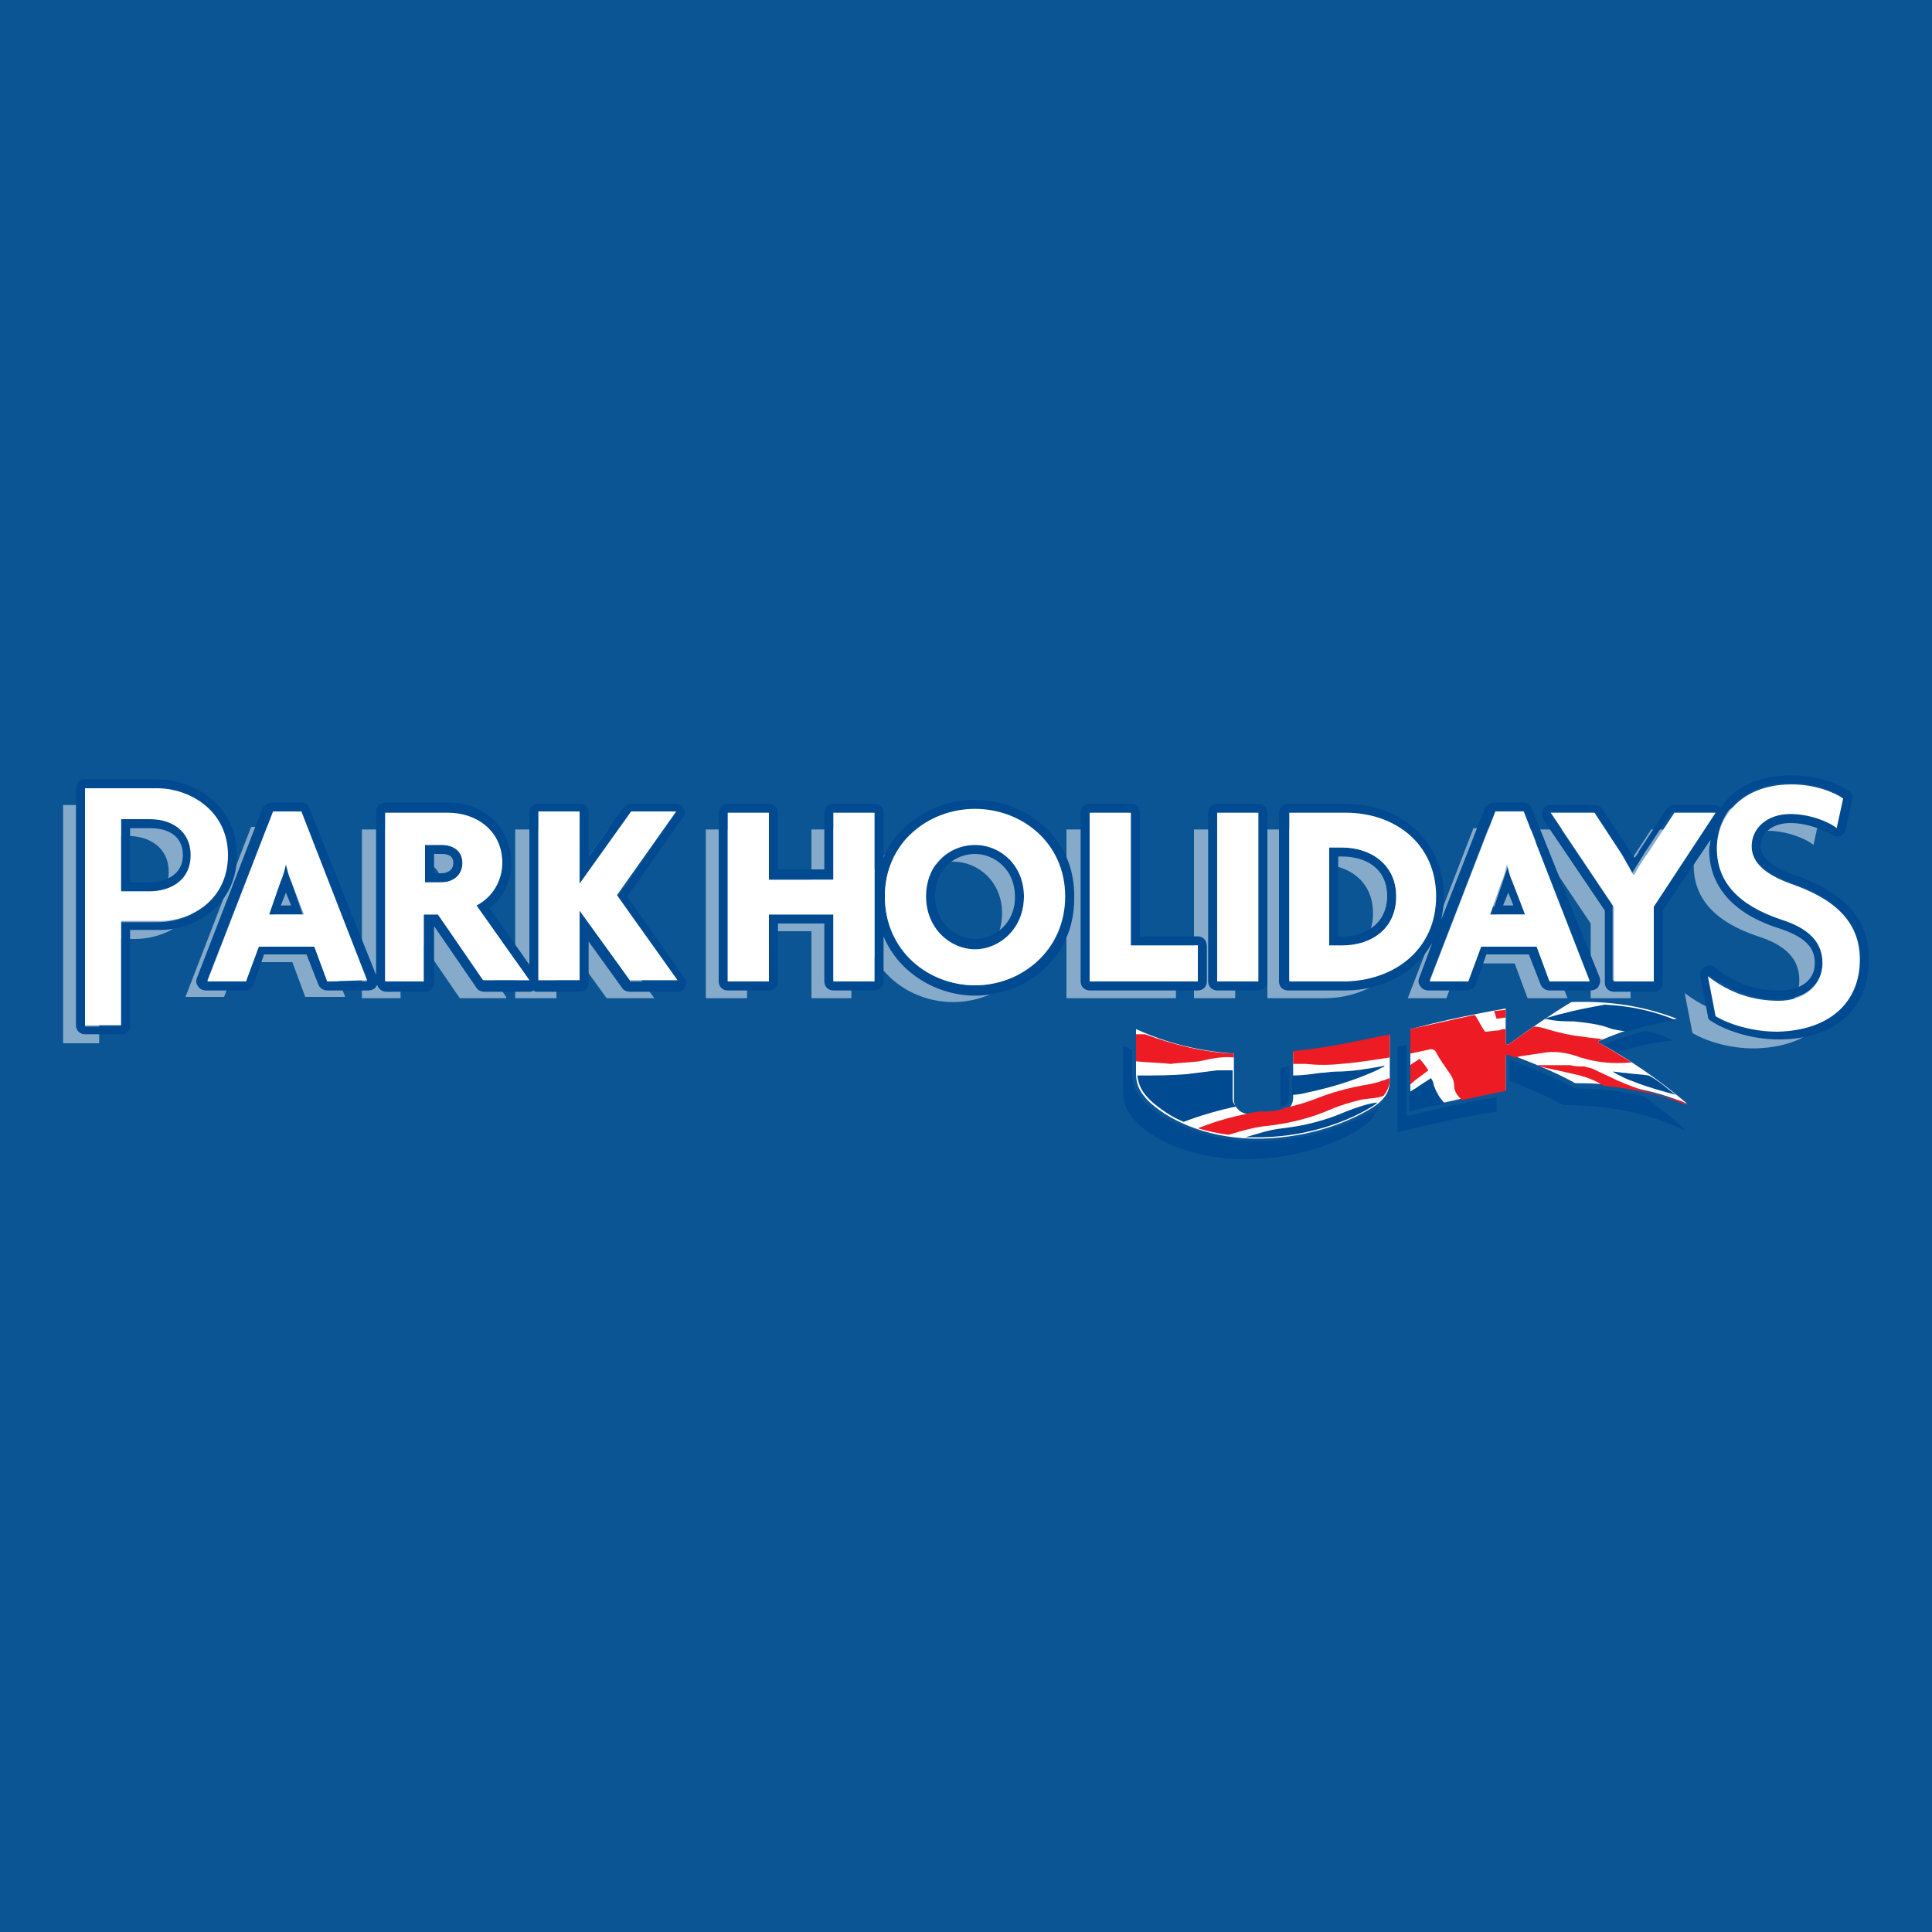 <?xml version="1.0" encoding="utf-8"?>
<!-- Generator: Adobe Illustrator 27.4.0, SVG Export Plug-In . SVG Version: 6.00 Build 0)  -->
<svg version="1.1" id="Layer_1" xmlns="http://www.w3.org/2000/svg" xmlns:xlink="http://www.w3.org/1999/xlink" x="0px" y="0px"
	 viewBox="0 0 150 150" style="enable-background:new 0 0 150 150;" xml:space="preserve">
<style type="text/css">
	.st0{fill:#0C5595;}
	.st1{opacity:0.5;fill-rule:evenodd;clip-rule:evenodd;fill:#FFFFFF;}
	.st2{fill:#FFFFFF;}
	.st3{fill:#ED1C24;}
	.st4{fill:#004A91;}
	.st5{fill:none;}
	.st6{fill-rule:evenodd;clip-rule:evenodd;fill:#FFFFFF;}
</style>
<rect class="st0" width="150" height="150"/>
<g>
	<path id="top_text_00000089553217106587173340000005346217557844789139_" class="st1" d="M16,67.7c0-3.5-3-5.2-5.5-5.2H4.9V81h2.8
		v-8.1h2.8C13,72.9,16,71.2,16,67.7 M13.1,67.7c0,1.9-1.5,2.8-3.2,2.8H7.6v-5.6h2.3C11.6,64.9,13.1,65.8,13.1,67.7L13.1,67.7z
		 M26.8,77.4l-5.1-13.2h-2.2l-5.1,13.2h3l1-2.7h4.3l1,2.7L26.8,77.4L26.8,77.4z M21.8,72.3h-2.7l0.9-2.6c0.2-0.4,0.3-0.9,0.4-1.3h0
		c0.1,0.4,0.2,0.9,0.4,1.3L21.8,72.3z M39.3,77.4l-4.1-5.8c1.2-0.6,2-1.9,2-3.3c0-2.5-2-3.9-4.2-3.9h-4.9v13.1h3v-5.1h1.1l3.5,5.1
		H39.3z M34.2,68.4c0,1-0.8,1.5-1.6,1.5h-1.3v-2.9h1.3C33.3,66.9,34.2,67.4,34.2,68.4z M50.8,77.5l-4.7-6.6l4.6-6.5h-3.5l-4,5.6
		v-5.6h-3.2v13.1h3.2v-5.4l3.9,5.4H50.8z M66.1,77.5V64.4H63v5.2h-5v-5.2h-3.2v13.1h3.2v-5.2h5v5.2H66.1z M81,70.9
		c0-4.2-3.4-6.8-7-6.8c-3.6,0-7,2.6-7,6.8c0,4.2,3.4,6.9,7,6.9C77.6,77.8,81,75.1,81,70.9L81,70.9z M77.8,70.9
		c0,2.5-1.9,4.1-3.8,4.1s-3.8-1.6-3.8-4.1c0-2.5,1.8-4,3.8-4S77.8,68.5,77.8,70.9L77.8,70.9z M91.3,77.5v-2.7H86V64.4h-3.2v13.1
		H91.3z M95.9,77.5V64.4h-3.2v13.1H95.9z M109.8,70.9c0-4.1-3.2-6.5-7-6.5h-4.4v13.1h4.4C106.6,77.5,109.8,75,109.8,70.9L109.8,70.9
		z M106.6,70.9c0,2.5-1.9,3.8-4.2,3.8h-1v-7.6h1C104.7,67.1,106.6,68.4,106.6,70.9L106.6,70.9z M121.7,77.5l-5.1-13.2h-2.2
		l-5.1,13.2h3l1-2.7h4.3l1,2.7H121.7z M116.7,72.3H114l0.9-2.6c0.2-0.4,0.3-0.9,0.4-1.3h0c0.1,0.4,0.2,0.9,0.4,1.3L116.7,72.3z
		 M131.4,64.4h-3.2l-2.1,3.2c-0.3,0.4-0.7,1-1,1.6h-0.1c-0.3-0.5-0.6-1.1-0.9-1.6l-2.1-3.2h-3.4l4.9,7.3v5.8h3.1v-5.8L131.4,64.4z
		 M142.6,75.8c0-3.1-2.2-4.8-5.4-5.9c-1.9-0.7-3-1.6-3-2.9c0-1.4,1.2-2.5,3-2.5c1.5,0,3,0.6,3.6,1.1l0.5-2.3c-0.7-0.5-2.2-1.1-4-1.1
		c-3.9,0-5.8,2.5-5.8,5c0,2.6,1.7,4.4,5,5.5c2.2,0.7,3.2,1.8,3.2,3.4c0,1.7-1.4,2.9-3.4,2.9c-2,0-3.8-0.6-5.5-1.9l0.6,3.1
		c1,0.6,2.8,1.2,4.8,1.2C140.5,81.3,142.7,79.1,142.6,75.8L142.6,75.8z"/>
	<path class="st2" d="M109.5,79.9v6.3l0.4-0.1c2.3-0.5,4.7-1.1,7-1.5v-2.7c0-0.1,0-0.1,0.1-0.1s0.1,0,0.1,0c1.8,0.7,3.6,1.4,5.2,2.3
		c0.1,0,0.1,0,0.2,0c3.1,0,5.9,0.5,8.5,1.6c-2.1-1.8-4.4-3.4-6.8-4.7c-0.1,0-0.1-0.1-0.1-0.1c0-0.1,0-0.1,0.1-0.1
		c2.1-0.9,4.1-1.5,6-1.7c-2.6-1-5.2-1.4-8.2-1.3c-1.5,0.9-3.1,2-4.9,3.3c0,0-0.1,0-0.1,0c0,0-0.1-0.1-0.1-0.1v-2.7
		c-2.3,0.4-4.7,0.9-7,1.5L109.5,79.9z"/>
	<path class="st2" d="M88.2,79.9v3.4c0,0.8,0.2,1.5,1.2,2.4c1.6,1.4,4.6,2.8,8.6,2.7c3.9-0.1,7-1.4,8.7-2.5c1-0.7,1.2-1.3,1.2-2.1
		v-3.4c-2.4,0.5-5,1.1-7.5,1.3v3.5c0,0.9-0.7,1.3-2.3,1.4c-1,0-1.7-0.1-2-0.5c-0.3-0.3-0.3-0.6-0.3-0.8v-3.5
		C93.1,81.6,90.6,81,88.2,79.9z"/>
	<path class="st3" d="M116.9,82.2v-0.2c0-0.1,0-0.1,0.1-0.1c0,0,0.1,0,0.1,0c0.2,0.1,0.3,0.1,0.5,0.2c0.2,0,0.4-0.1,0.5-0.1
		c0.7-0.1,1.3-0.2,2-0.3c0.9-0.1,1.8,0.1,2.6,0.4c1.3,0.4,2.5,0.5,3.8,0.4c0.1,0,0.2,0,0.2,0c-0.8-0.5-1.6-1-2.5-1.5
		c-0.1,0-0.1-0.1-0.1-0.1c0-0.1,0-0.1,0.1-0.1c0.1-0.1,0.2-0.1,0.3-0.1c-0.5-0.1-1-0.1-1.5-0.2c-1-0.1-1.9-0.3-2.9-0.6
		c-0.3-0.1-0.7-0.2-1-0.2c-0.6,0.4-1.3,0.9-2,1.4c0,0-0.1,0-0.1,0c0,0-0.1-0.1-0.1-0.1v-1.1c-0.2,0-0.3,0-0.5,0.1
		c-0.4,0-0.8,0.1-1.1,0.1c-0.3-0.4-0.5-0.9-0.8-1.3c-1.5,0.3-3.1,0.7-4.6,1l-0.4,0.1v1.9c0.5-0.1,0.9-0.2,1.4-0.3
		c0.3-0.1,0.5,0,0.6,0.2c0.3,0.6,0.7,1.1,1.1,1.7c0.2,0.3,0.3,0.6,0.3,0.9c0,0.4,0.2,0.7,0.5,1c0,0,0,0,0.1,0.1
		c1.1-0.2,2.3-0.5,3.4-0.7L116.9,82.2C116.9,82.3,116.9,82.3,116.9,82.2C116.9,82.2,116.9,82.2,116.9,82.2z"/>
	<path class="st3" d="M104.1,82.6c1.3-0.1,2.5-0.3,3.8-0.5v-1.8c-2.4,0.5-5,1.1-7.5,1.3v1c0.3,0,0.7,0,1,0
		C102.3,82.7,103.2,82.7,104.1,82.6z"/>
	<path class="st3" d="M93.1,82.4c0.9-0.2,1.8-0.4,2.7-0.3v-0.3c-2.4-0.1-4.7-0.7-6.9-1.5c-0.1,0-0.2,0-0.4,0c-0.1,0-0.2,0-0.3,0v2.1
		c0.9,0.1,1.8,0.1,2.7,0.2C91.6,82.5,92.3,82.5,93.1,82.4z"/>
	<path class="st4" d="M99.6,87.6c-1,0.1-1.9,0.4-2.9,0.7c0.4,0,0.9,0,1.3,0c3.9-0.1,7-1.4,8.7-2.5c0.1-0.1,0.2-0.1,0.2-0.2
		c-0.8,0.1-1.6,0.4-2.4,0.7C102.9,87,101.3,87.4,99.6,87.6z"/>
	<path class="st4" d="M111.1,83.7c-0.4,0.3-0.8,0.5-1.2,0.8c-0.2,0.1-0.3,0.2-0.5,0.3v1.5l0.4-0.1c0.8-0.2,1.6-0.4,2.4-0.5
		c-0.4-0.4-0.7-0.9-0.9-1.5C111.3,84,111.2,83.9,111.1,83.7z"/>
	<path class="st4" d="M101.6,84.8c1.9-0.4,3.8-1,5.5-1.8c0.1-0.1,0.2-0.1,0.4-0.2c-0.1-0.1-0.2,0-0.3,0c-1.1,0.2-2.3,0.4-3.5,0.4
		c-0.4,0-0.8,0.1-1.2,0.1c-0.7,0.1-1.4,0.2-2.1,0.2c-0.1,0-0.1,0-0.1,0v1.5C100.8,85,101.2,84.9,101.6,84.8z"/>
	<path class="st4" d="M95.7,85.2v-2.1c-0.4,0-0.8,0-1.2,0c-0.8,0.1-1.6,0.2-2.4,0.3c-1.2,0.1-2.4,0.1-3.5,0.1c-0.1,0-0.2,0-0.3,0
		c0.1,0.7,0.3,1.3,1.2,2.1c0.6,0.5,1.4,1.1,2.4,1.5c1.3-0.5,2.7-0.9,4.1-1.2C95.7,85.7,95.7,85.4,95.7,85.2z"/>
	<path class="st3" d="M110.9,83.1c-0.2-0.3-0.4-0.6-0.7-0.9c-0.2,0.2-0.5,0.3-0.7,0.5v1.5C109.9,83.8,110.4,83.5,110.9,83.1z"/>
	<path class="st3" d="M103.4,86.1c0.7-0.3,1.4-0.5,2.2-0.7c0.4-0.1,0.9-0.1,1.4-0.2c0.1,0,0.3-0.1,0.4-0.1c0.4-0.5,0.5-0.9,0.5-1.4
		c-0.5,0.2-1.1,0.4-1.7,0.5c-1.2,0.2-2.4,0.5-3.5,0.9c-1,0.4-1.9,0.7-2.9,0.9c-0.4,0.2-0.9,0.3-1.7,0.3c-0.1,0-0.3,0-0.4,0l0,0
		C96,86.6,94.5,87,93,87.6c0.7,0.2,1.5,0.4,2.4,0.5c1-0.3,2-0.6,3.1-0.7C100.2,87.2,101.8,86.8,103.4,86.1z"/>
	<path class="st4" d="M122.2,79.3c0.9,0.1,1.9,0.2,2.7,0.5c0.5,0.2,1,0.2,1.4,0.3c1.3-0.4,2.6-0.7,3.8-0.9c-1.7-0.7-3.5-1.1-5.5-1.2
		c-1.1,0.2-2.2,0.4-3.3,0.7c-0.5,0.1-1,0.3-1.5,0.4l0,0c0.1,0,0.2,0,0.2,0C120.8,79.3,121.5,79.3,122.2,79.3z"/>
	<path class="st3" d="M130.6,85.5c-1.7-0.4-3.4-0.9-5-1.6c-0.6-0.3-1.3-0.6-1.9-0.9c-0.2-0.1-0.4-0.1-0.7-0.2c-0.4,0-0.7,0-1.1-0.1
		c-0.9,0-1.7,0-2.6,0c0.1,0,0.2,0.1,0.3,0.1c0.7,0.2,1.4,0.3,2.2,0.5c0.9,0.2,1.8,0.4,2.7,1c2.3,0.2,4.4,0.7,6.5,1.5
		C130.9,85.7,130.7,85.6,130.6,85.5z"/>
	<path class="st4" d="M125.2,83.2C125.2,83.2,125.2,83.3,125.2,83.2c0.5,0.3,1.1,0.6,1.7,0.8c1,0.4,2.1,0.7,3.2,1
		c-0.7-0.5-1.3-1.1-2.1-1.5c-0.6-0.1-1.2-0.1-1.8-0.2C125.9,83.3,125.5,83.2,125.2,83.2z"/>
	<polygon class="st3" points="116,78.5 116.2,79.1 116.9,79 116.9,78.4 	"/>
	<g>
		<path class="st4" d="M127.8,80c-1,0.3-2.1,0.6-3.2,1.1c0.3,0.2,0.7,0.4,1,0.6c1.5-0.5,2.9-0.8,4.3-0.9
			C129.2,80.4,128.5,80.2,127.8,80z"/>
		<path class="st4" d="M122.3,84.5L122.3,84.5C122.3,84.5,122.2,84.5,122.3,84.5c-1.7-0.9-3.4-1.6-5.1-2.2v1.6
			c1.4,0.6,2.9,1.2,4.2,1.9c3.2,0,6.3,0.5,9.5,2c-1-1-2.2-1.9-3.3-2.7C125.9,84.7,124.1,84.5,122.3,84.5z"/>
		<path class="st4" d="M109.9,86.5l-0.5,0.1c0,0,0,0,0,0c0,0-0.1,0-0.1,0c0,0-0.1-0.1-0.1-0.1v-5.4c-0.2,0.1-0.5,0.1-0.7,0.2v6.6
			c2.6-0.6,5.1-1.2,7.7-1.6v-1.1C114.1,85.5,111.9,86,109.9,86.5z"/>
	</g>
	<g>
		<path class="st4" d="M100.1,85.1v-2.3c-0.2,0-0.5,0.1-0.7,0.1V86C100,85.8,100.1,85.5,100.1,85.1z"/>
		<path class="st4" d="M106.8,86.1c-1.7,1.1-4.8,2.4-8.8,2.5c-0.2,0-0.4,0-0.5,0c-3.8,0-6.8-1.4-8.3-2.7c-1.1-1-1.3-1.8-1.3-2.6
			v-1.8c-0.2-0.1-0.5-0.2-0.7-0.3v3.6c0,0.8,0.2,1.5,1.2,2.5c1.6,1.5,4.8,2.8,8.7,2.7c3.9-0.1,7.1-1.4,8.7-2.5c0.7-0.5,1-1,1.2-1.5
			C107,85.9,106.9,86,106.8,86.1z"/>
	</g>
	<g>
		<path class="st5" d="M11.7,64.3h-1.6v4.2h1.6c0.6,0,2.4-0.1,2.5-2.1c0,0,0,0,0-0.1C14.1,64.8,12.9,64.3,11.7,64.3z"/>
		<polygon class="st5" points="21.8,70.3 22.6,70.3 22.2,69.3 		"/>
		<path class="st5" d="M75.7,66.3c-1.5,0-3.1,1.2-3.1,3.3c0,2.1,1.6,3.3,3.1,3.3c1.5,0,3.1-1.2,3.1-3.3c0,0,0-0.1,0-0.1
			C78.8,67.5,77.2,66.3,75.7,66.3z"/>
		<polygon class="st5" points="116.7,70.3 117.4,70.3 117.1,69.3 		"/>
		<path class="st5" d="M104.2,66.5h-0.3v6.2h0.3c1.7,0,3.5-0.8,3.5-3c0,0,0,0,0-0.1C107.6,67.3,105.9,66.5,104.2,66.5z"/>
		<path class="st5" d="M34.3,66.3h-0.6v1.5h0.6c0.3,0,0.9-0.1,0.9-0.8C35.2,66.3,34.4,66.3,34.3,66.3z"/>
		<path class="st4" d="M145.1,74.4c0-3-1.9-5.2-5.9-6.5c-1.1-0.4-2.5-1.1-2.5-2.2c0-1.1,1-1.8,2.3-1.8c1.4,0,2.7,0.6,3.2,0.9
			c0.2,0.1,0.4,0.2,0.7,0.1c0.2-0.1,0.4-0.3,0.4-0.5l0.5-2.3c0.1-0.3,0-0.6-0.3-0.7c-0.8-0.6-2.5-1.2-4.4-1.2c-2.7,0-4.5,1-5.5,2.5
			c-0.1-0.1-0.3-0.2-0.5-0.2H130c-0.2,0-0.5,0.1-0.6,0.3l-2.1,3.2l0,0c-0.1,0.2-0.2,0.4-0.4,0.6c-0.1-0.2-0.3-0.4-0.4-0.6l-2.1-3.2
			c-0.1-0.2-0.4-0.3-0.6-0.3h-3.4c-0.3,0-0.5,0.1-0.6,0.4c-0.1,0.2-0.1,0.5,0,0.7l4.8,7.1v5.6c0,0.4,0.3,0.7,0.7,0.7h3.1
			c0.4,0,0.7-0.3,0.7-0.7v-5.6l3.7-5.5c0,0.3-0.1,0.5-0.1,0.8c0,2,1,4.7,5.5,6.1c2.4,0.8,2.7,1.8,2.7,2.7c0,1.3-1.1,2.1-2.7,2.1
			c-1.8,0-3.5-0.5-5.1-1.8c-0.2-0.2-0.5-0.2-0.8,0c-0.2,0.2-0.4,0.4-0.3,0.7l0.6,3.1c0,0.2,0.1,0.3,0.3,0.4c0.9,0.6,2.9,1.4,5.2,1.4
			c0,0,0,0,0,0c2.2,0,4-0.6,5.2-1.7C144.5,77.9,145.1,76.3,145.1,74.4C145.1,74.4,145.1,74.4,145.1,74.4z M128.3,70.3v5.8h-3.1v-5.8
			l-4.9-7.3h3.4l2.1,3.2c0.3,0.5,0.7,1,0.9,1.6h0c0.3-0.5,0.7-1.1,1-1.6l2.1-3.2h3.2L128.3,70.3z M138,80c-2,0-3.8-0.6-4.8-1.2
			l-0.6-3.1c1.8,1.2,3.6,1.9,5.5,1.9c2.1,0,3.4-1.2,3.4-2.9c0-1.6-1-2.7-3.2-3.4c-3.3-1.1-5-2.9-5-5.5c0-2.6,1.9-5,5.8-5
			c1.8,0,3.3,0.6,4,1.1l-0.5,2.3c-0.6-0.5-2.1-1.1-3.6-1.1c-1.9,0-3,1.2-3,2.5c0,1.2,1,2.2,3,2.9c3.2,1.1,5.4,2.8,5.4,5.9l0,0
			C144.4,77.7,142.2,80,138,80z"/>
		<path class="st4" d="M18.4,66.4c0-3.8-3.2-5.9-6.3-5.9H6.6c-0.4,0-0.7,0.3-0.7,0.7v18.4c0,0.4,0.3,0.7,0.7,0.7h2.8
			c0.4,0,0.7-0.3,0.7-0.7v-7.4h2.1C15.2,72.3,18.4,70.2,18.4,66.4z M12.2,71.6H9.4v8.1H6.6V61.2h5.5c2.6,0,5.5,1.7,5.5,5.2
			C17.7,69.9,14.8,71.6,12.2,71.6z"/>
		<path class="st4" d="M97.7,62.4h-3.2c-0.4,0-0.7,0.3-0.7,0.7v13.1c0,0.2,0.1,0.4,0.2,0.5c0.1,0.1,0.3,0.2,0.5,0.2l0,0h3.2
			c0.4,0,0.7-0.3,0.7-0.7V63.1C98.4,62.7,98.1,62.4,97.7,62.4z M97.7,76.1h-3.2V63.1h3.2V76.1z"/>
		<path class="st4" d="M22.2,67.1L22.2,67.1c-0.1,0.5-0.3,0.9-0.4,1.3L20.8,71h2.7l-0.9-2.6C22.5,68,22.3,67.5,22.2,67.1z
			 M21.8,70.3l0.4-1l0.4,1H21.8z"/>
		<path class="st4" d="M93,72.7h-4.5v-9.6c0-0.4-0.3-0.7-0.7-0.7h-3.2c-0.4,0-0.7,0.3-0.7,0.7v13.1c0,0.2,0.1,0.4,0.2,0.5
			c0.1,0.1,0.3,0.2,0.5,0.2H93c0.4,0,0.7-0.3,0.7-0.7v-2.7C93.7,73,93.4,72.7,93,72.7z M93,76.1h-8.4V63.1h3.2v10.3H93V76.1z"/>
		<path class="st4" d="M11.7,63.6H9.4v5.6h2.3c1.6,0,3.2-0.9,3.2-2.8l0,0C14.8,64.5,13.3,63.6,11.7,63.6z M11.7,68.5h-1.6v-4.2h1.6
			c1.2,0,2.5,0.5,2.5,2.1c0,0,0,0,0,0.1C14.1,68.3,12.2,68.5,11.7,68.5z"/>
		<path class="st4" d="M75.7,62.1c-2.9,0-5.9,1.6-7.1,4.5v-3.5c0-0.4-0.3-0.7-0.7-0.7h-3.2c-0.4,0-0.7,0.3-0.7,0.7v4.4h-3.6v-4.4
			c0-0.4-0.3-0.7-0.7-0.7h-3.2c-0.4,0-0.7,0.3-0.7,0.7v13.1c0,0.4,0.3,0.7,0.7,0.7h3.2c0.4,0,0.7-0.3,0.7-0.7v-4.5H64v4.5
			c0,0.2,0.1,0.4,0.2,0.5c0.1,0.1,0.3,0.2,0.5,0.2l0,0h3.2c0.4,0,0.7-0.3,0.7-0.7v-3.5c1.2,2.9,4.2,4.6,7.1,4.6
			c3.8,0,7.7-2.8,7.7-7.5c0,0,0-0.1,0-0.1C83.5,64.9,79.5,62.1,75.7,62.1z M67.9,76.1h-3.2V71h-5v5.2h-3.2V63.1h3.2v5.2h5v-5.2h3.2
			V76.1z M82.7,69.6c0,4.2-3.4,6.9-7,6.9c-3.6,0-7-2.6-7-6.9c0-4.2,3.4-6.8,7-6.8C79.3,62.8,82.7,65.4,82.7,69.6L82.7,69.6z"/>
		<path class="st4" d="M117.1,67.1L117.1,67.1c-0.1,0.5-0.3,0.9-0.4,1.3l-0.9,2.6h2.7l-0.9-2.6C117.3,68,117.2,67.5,117.1,67.1z
			 M116.7,70.3l0.4-1l0.4,1H116.7z"/>
		<path class="st4" d="M104.2,65.8h-1v7.6h1c2.3,0,4.2-1.3,4.2-3.8l0,0C108.4,67.1,106.4,65.8,104.2,65.8z M104.2,72.7h-0.3v-6.2
			h0.3c1.7,0,3.5,0.8,3.5,3.1c0,0,0,0,0,0.1C107.6,71.9,105.8,72.7,104.2,72.7z"/>
		<path class="st4" d="M75.7,65.6c-2,0-3.8,1.6-3.8,4c0,2.5,1.8,4.1,3.8,4.1s3.8-1.6,3.8-4.1l0,0C79.5,67.2,77.7,65.6,75.7,65.6z
			 M75.7,72.9c-1.5,0-3.1-1.3-3.1-3.3c0-2.2,1.6-3.3,3.1-3.3c1.5,0,3.1,1.2,3.1,3.3c0,0,0,0.1,0,0.1C78.8,71.7,77.2,72.9,75.7,72.9z
			"/>
		<path class="st4" d="M48.7,69.6l4.3-6.1c0.2-0.2,0.2-0.5,0.1-0.7c-0.1-0.2-0.4-0.4-0.6-0.4H49c-0.2,0-0.4,0.1-0.6,0.3l-2.7,3.8
			v-3.4c0-0.4-0.3-0.7-0.7-0.7h-3.2c-0.4,0-0.7,0.3-0.7,0.7v11.8l-3.1-4.4c1.1-0.8,1.7-2.1,1.7-3.5c0-2.7-2.1-4.7-4.9-4.7h-4.9
			c-0.4,0-0.7,0.3-0.7,0.7v12.7L24,62.7c-0.1-0.3-0.4-0.4-0.7-0.4h-2.2c-0.3,0-0.5,0.2-0.7,0.4l-5.1,13.2c-0.1,0.2-0.1,0.5,0.1,0.7
			c0.1,0.2,0.4,0.3,0.6,0.3h3c0.3,0,0.6-0.2,0.7-0.5l0.8-2.3h3.3l0.9,2.3c0.1,0.3,0.4,0.5,0.7,0.5h3.2c0.2,0,0.5-0.1,0.6-0.3
			c0-0.1,0.1-0.1,0.1-0.1c0.1,0.3,0.4,0.5,0.7,0.5h3c0.4,0,0.7-0.3,0.7-0.7v-4.4h0l3.3,4.8c0.1,0.2,0.4,0.3,0.6,0.3l0,0h3.5
			c0.1,0,0.2,0,0.3-0.1c0.1,0.1,0.2,0.1,0.4,0.1h3.2c0.4,0,0.7-0.3,0.7-0.7v-3.2l2.6,3.6c0.1,0.2,0.4,0.3,0.6,0.3h3.7
			c0.3,0,0.5-0.1,0.6-0.4c0.1-0.2,0.1-0.5-0.1-0.7L48.7,69.6z M25.4,76.1l-1-2.7h-4.3l-1,2.7h-3L21.2,63h2.2l5.1,13.2H25.4z
			 M37.6,76.1L34,71h-1.1v5.1h-3V63.1h4.9c2.2,0,4.2,1.5,4.2,3.9c0,1.4-0.8,2.7-2,3.3l4.1,5.8H37.6z M48.9,76.1l-3.9-5.4v5.4h-3.2
			V63.1h3.2v5.6l4-5.6h3.5l-4.5,6.5l4.7,6.6H48.9z"/>
		<path class="st4" d="M118.9,62.7c-0.1-0.3-0.4-0.4-0.7-0.4h-2.2c-0.3,0-0.5,0.2-0.7,0.4l-3.4,8.7c0.1-0.5,0.2-1.1,0.2-1.7
			c0,0,0-0.1,0-0.1c0-4.2-3.2-7.2-7.7-7.2h-4.4c-0.4,0-0.7,0.3-0.7,0.7v13.1c0,0.4,0.3,0.7,0.7,0.7h4.4c3,0,5.5-1.4,6.8-3.7l-1,2.7
			c-0.1,0.2-0.1,0.5,0.1,0.7c0.1,0.2,0.4,0.3,0.6,0.3h3c0.3,0,0.6-0.2,0.7-0.5l0.8-2.3h3.3l0.9,2.3c0.1,0.3,0.4,0.5,0.7,0.5l0,0h3.2
			c0.2,0,0.5-0.1,0.6-0.3c0.1-0.2,0.2-0.4,0.1-0.7L118.9,62.7z M104.5,76.1h-4.4V63.1h4.4c3.8,0,7,2.5,7,6.5l0,0
			C111.5,73.7,108.3,76.1,104.5,76.1z M120.3,76.1l-1-2.7h-4.3l-1,2.7h-3l5.1-13.2h2.2l5.1,13.2H120.3z"/>
		<path class="st4" d="M34.3,65.6h-1.3v2.9h1.3c0.8,0,1.6-0.4,1.6-1.5C35.9,66,35.1,65.6,34.3,65.6z M34.3,67.8h-0.6v-1.5h0.6
			c0.2,0,0.9,0,0.9,0.7C35.2,67.7,34.5,67.8,34.3,67.8z"/>
	</g>
	<path id="top_text_00000001630818786090914790000013805762328241100721_" class="st6" d="M17.7,66.4c0-3.5-3-5.2-5.5-5.2H6.6v18.4
		h2.8v-8.1h2.8C14.8,71.6,17.7,69.9,17.7,66.4 M14.8,66.4c0,1.9-1.5,2.8-3.2,2.8H9.4v-5.6h2.3C13.3,63.6,14.8,64.5,14.8,66.4
		L14.8,66.4z M28.5,76.1L23.4,63h-2.2l-5.1,13.2h3l1-2.7h4.3l1,2.7L28.5,76.1L28.5,76.1z M23.6,71h-2.7l0.9-2.6
		c0.2-0.4,0.3-0.9,0.4-1.3h0c0.1,0.4,0.2,0.9,0.4,1.3L23.6,71z M41.1,76.1l-4.1-5.8c1.2-0.6,2-1.9,2-3.3c0-2.5-2-3.9-4.2-3.9h-4.9
		v13.1h3V71H34l3.5,5.1H41.1z M35.9,67c0,1-0.8,1.5-1.6,1.5h-1.3v-2.9h1.3C35.1,65.6,35.9,66,35.9,67z M52.6,76.1l-4.7-6.6l4.6-6.5
		H49l-4,5.6v-5.6h-3.2v13.1H45v-5.4l3.9,5.4H52.6z M67.9,76.1V63.1h-3.2v5.2h-5v-5.2h-3.2v13.1h3.2V71h5v5.2H67.9z M82.7,69.6
		c0-4.2-3.4-6.8-7-6.8c-3.6,0-7,2.6-7,6.8c0,4.2,3.4,6.9,7,6.9S82.7,73.8,82.7,69.6L82.7,69.6z M79.5,69.6c0,2.5-1.9,4.1-3.8,4.1
		s-3.8-1.6-3.8-4.1c0-2.5,1.8-4,3.8-4S79.5,67.2,79.5,69.6L79.5,69.6z M93,76.1v-2.7h-5.2V63.1h-3.2v13.1H93z M97.7,76.1V63.1h-3.2
		v13.1H97.7z M111.5,69.6c0-4.1-3.2-6.5-7-6.5h-4.4v13.1h4.4C108.3,76.1,111.5,73.7,111.5,69.6L111.5,69.6z M108.4,69.6
		c0,2.5-1.9,3.8-4.2,3.8h-1v-7.6h1C106.4,65.8,108.4,67.1,108.4,69.6L108.4,69.6z M123.4,76.1L118.3,63h-2.2l-5.1,13.2h3l1-2.7h4.3
		l1,2.7H123.4z M118.4,71h-2.7l0.9-2.6c0.2-0.4,0.3-0.9,0.4-1.3h0c0.1,0.4,0.2,0.9,0.4,1.3L118.4,71z M133.2,63.1H130l-2.1,3.2
		c-0.3,0.4-0.7,1-1,1.6h-0.1c-0.3-0.5-0.6-1.1-0.9-1.6l-2.1-3.2h-3.4l4.9,7.3v5.8h3.1v-5.8L133.2,63.1z M144.4,74.5
		c0-3.1-2.2-4.8-5.4-5.9c-1.9-0.7-3-1.6-3-2.9c0-1.4,1.2-2.5,3-2.5c1.5,0,3,0.6,3.6,1.1l0.5-2.3c-0.7-0.5-2.2-1.1-4-1.1
		c-3.9,0-5.8,2.5-5.8,5c0,2.6,1.7,4.4,5,5.5c2.2,0.7,3.2,1.8,3.2,3.4c0,1.7-1.4,2.9-3.4,2.9c-2,0-3.8-0.6-5.5-1.9l0.6,3.1
		c1,0.6,2.8,1.2,4.8,1.2C142.2,80,144.4,77.7,144.4,74.5L144.4,74.5z"/>
</g>
</svg>
